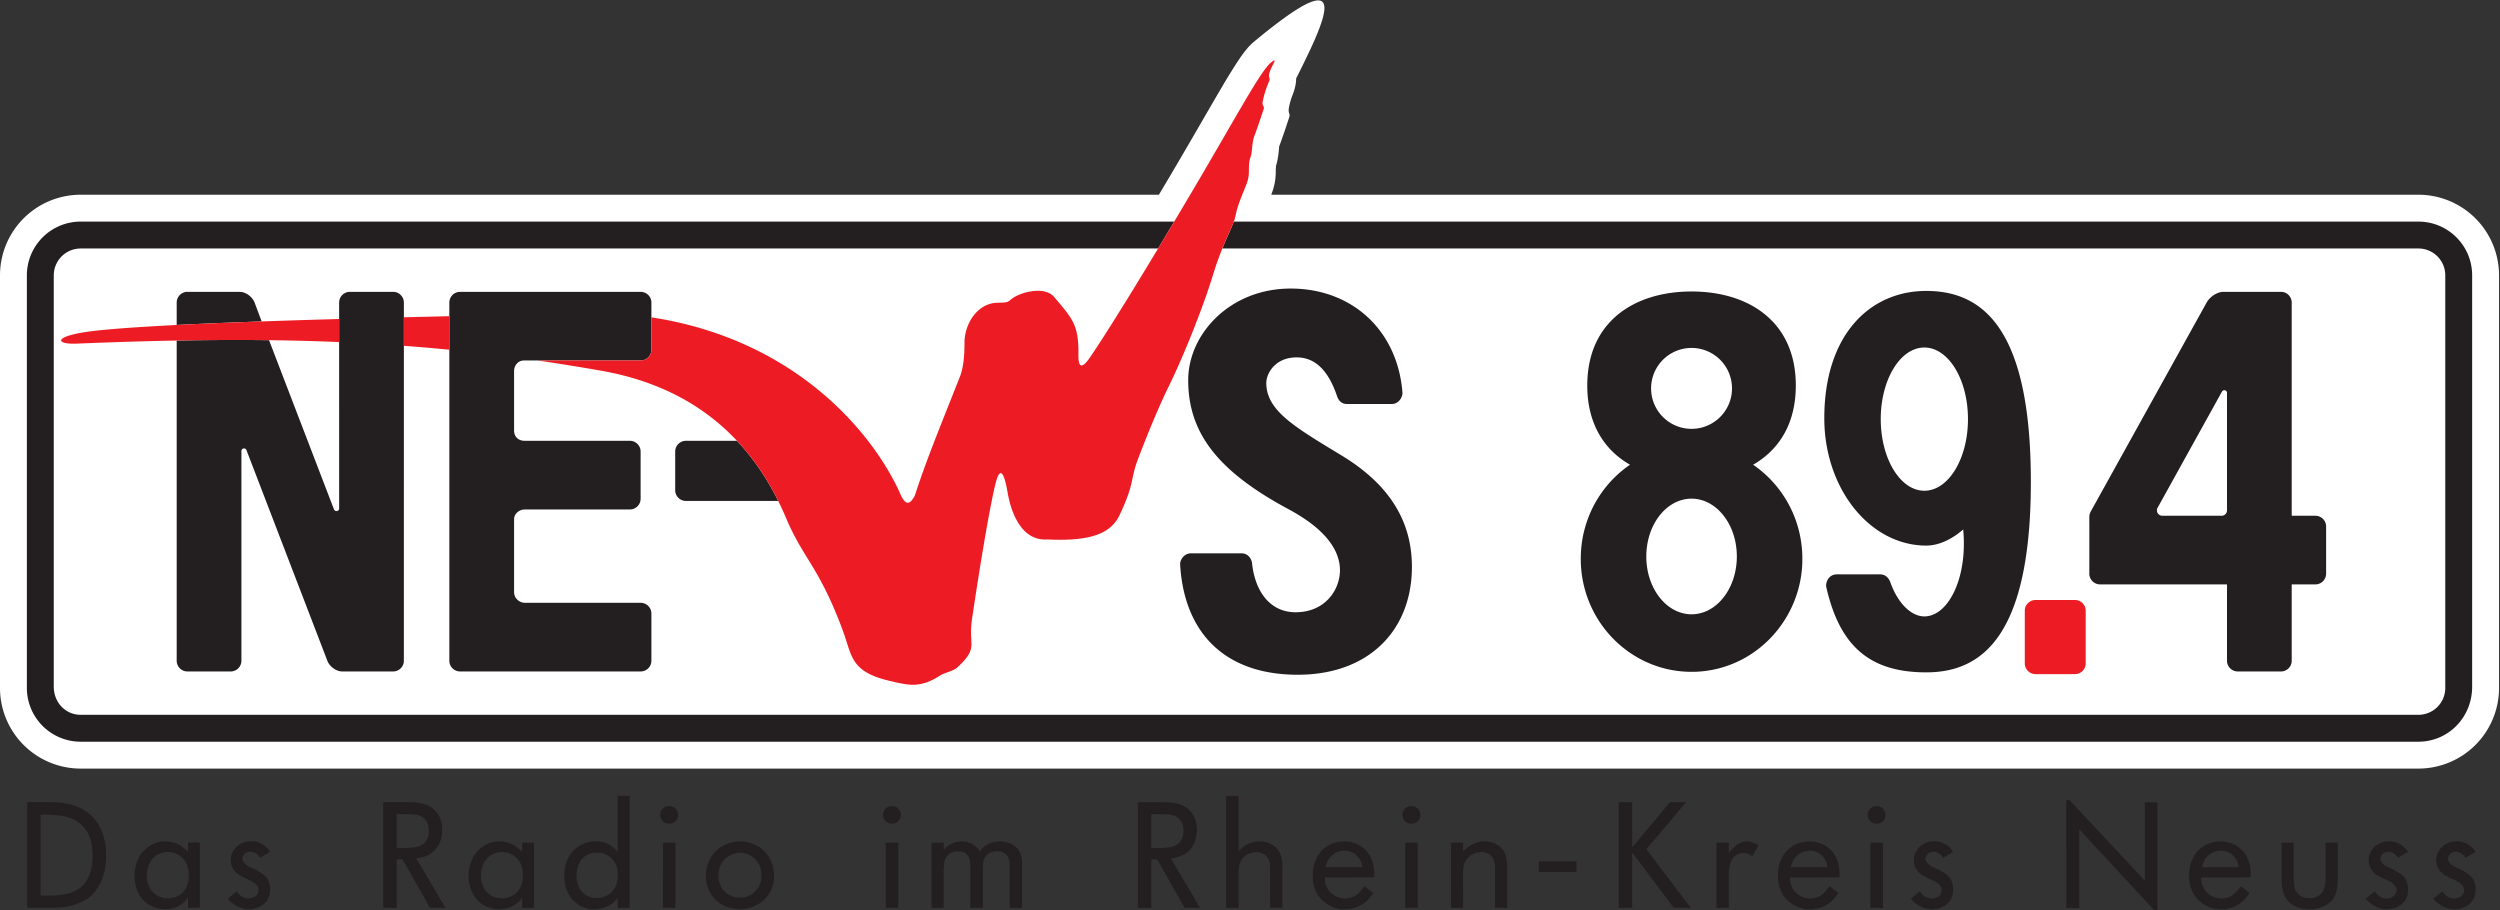 <?xml version="1.0" encoding="UTF-8"?> <svg xmlns="http://www.w3.org/2000/svg" viewBox="0 0 217 79" fill-rule="evenodd" clip-rule="evenodd" stroke-linejoin="round" stroke-miterlimit="1.414"><rect x="0" y="0" width="217" height="79" fill="#333333" stroke="none"/><path d="M211.223 78.001l.765-.634c.117.156.103.142.232.285.105.092.375.336.796.336.413 0 .871-.244.871-.724-.016-.535-.612-.781-1.08-.989l-.224-.102c-.296-.158-.426-.236-.558-.341-.492-.415-.559-.896-.559-1.156 0-.142.014-.413.183-.741.313-.595.934-.909 1.601-.909.257 0 .853.053 1.362.573.116.115.183.207.272.35l-.868.507c-.092-.117-.341-.521-.846-.521a.866.866 0 0 0-.352.092.64.64 0 0 0-.335.52c0 .065.022.166.1.286.17.271.483.404.743.521l.261.114c.82.442 1.091.705 1.22 1.183.038.092.077.287.077.547 0 .169 0 .636-.323 1.053-.482.623-1.298.675-1.52.675-.259 0-.884-.078-1.442-.535a1.67 1.67 0 0 1-.376-.39zm-5.87 0l.767-.634c.117.156.104.142.233.285.105.092.375.336.792.336.413 0 .871-.244.871-.726-.014-.533-.608-.779-1.079-.987l-.222-.104c-.299-.156-.428-.234-.557-.339-.494-.415-.56-.896-.56-1.156 0-.142.014-.413.185-.741.308-.597.932-.909 1.595-.909.263 0 .859.053 1.364.573.117.115.182.207.275.35l-.871.507c-.092-.117-.335-.521-.843-.521a.86.86 0 0 0-.353.092.636.636 0 0 0-.337.519c0 .066.025.167.102.287.169.271.482.404.74.521l.264.114c.818.442 1.088.703 1.218 1.183.039.092.08.287.08.547 0 .169 0 .636-.327 1.053-.478.623-1.298.675-1.519.675-.259 0-.884-.078-1.441-.535a1.67 1.67 0 0 1-.377-.39zm-2.432-4.858v2.886c0 1.011-.05 1.986-1.037 2.544-.259.144-.714.351-1.418.351-.207 0-.868-.011-1.454-.375-.907-.575-.959-1.482-.973-2.444v-2.962h1.051v2.82c.013.61.026.948.129 1.223.118.31.456.778 1.261.778.286 0 .557-.066.794-.222.559-.389.57-1.025.585-1.637v-2.962h1.062zm-11.783 2.131c.053-.223.104-.404.224-.6a1.58 1.58 0 0 1 1.413-.831c.899 0 1.304.663 1.42.95.101.221.101.364.116.481h-3.173zm4.211.884c0-.092.014-.195.014-.301 0-1.155-.479-1.805-.818-2.129-.495-.468-1.142-.69-1.808-.69-1.234 0-2.208.727-2.571 1.898a3.692 3.692 0 0 0-.157 1.052c0 1.623.952 2.376 1.533 2.649.378.196.82.287 1.261.287a2.78 2.78 0 0 0 2.093-.923 3.97 3.97 0 0 0 .361-.494l-.762-.583c-.3.404-.574.779-1.081.96a1.996 1.996 0 0 1-.585.104c-.78 0-1.509-.506-1.702-1.286-.052-.233-.052-.468-.052-.531l4.274-.013zM187.266 79h-.283l-6.055-6.533c-.143-.155-.301-.325-.441-.508v6.848l-1.132-.002-.002-9.363h.274l5.898 6.3c.224.232.43.48.65.714v-6.822h1.091V79zm-21.396-1l.767-.635c.116.156.104.142.237.285.102.092.375.338.788.338.418 0 .871-.246.871-.726-.012-.533-.613-.781-1.075-.987l-.224-.104c-.298-.158-.427-.236-.559-.341a1.47 1.47 0 0 1-.555-1.156c0-.142.01-.413.18-.739.309-.597.934-.911 1.595-.911a1.894 1.894 0 0 1 1.638.923l-.869.507c-.092-.115-.338-.519-.848-.519a.826.826 0 0 0-.347.09.652.652 0 0 0-.339.521.56.56 0 0 0 .104.285c.169.271.481.404.742.521l.261.116c.817.44 1.088.703 1.221 1.181.038.092.077.287.077.547 0 .169 0 .636-.327 1.054-.48.622-1.3.674-1.521.674-.258 0-.88-.078-1.438-.533a1.699 1.699 0 0 1-.379-.391zm-2.978-6.495a.755.755 0 0 0 .768-.766.753.753 0 0 0-.768-.767.761.761 0 0 0-.779.767c0 .428.352.766.779.766zm.548 7.3v-5.664h-1.095l.003 5.664h1.092zm-7.99-3.533c.052-.223.103-.402.221-.598.415-.755 1.129-.831 1.415-.831.894 0 1.298.662 1.416.949.103.22.103.363.119.48h-3.171zm4.21.884c0-.092.014-.196.014-.299 0-1.157-.483-1.807-.821-2.131-.491-.468-1.145-.688-1.807-.688-1.231 0-2.206.727-2.57 1.896a3.647 3.647 0 0 0-.156 1.054c0 1.623.95 2.376 1.533 2.647a2.74 2.74 0 0 0 1.26.289c.403 0 1.324-.078 2.091-.924.088-.104.195-.233.362-.493l-.763-.585c-.301.404-.573.779-1.079.96a1.845 1.845 0 0 1-.586.104c-.779 0-1.506-.506-1.702-1.286-.054-.233-.054-.466-.054-.531l4.278-.013zm-9.599 2.649h-1.078v-5.666l1.078.002v.884c.051-.053.257-.312.481-.508.445-.39.82-.493 1.078-.493.479 0 .925.299 1.012.365l-.533.962c-.092-.09-.115-.103-.179-.144a.918.918 0 0 0-.572-.157c-.249 0-.816.09-1.095.728-.178.431-.192.884-.192 1.793v2.234zm-3.294 0h-1.481l-3.611-4.807v4.807h-1.172v-9.173h1.172v3.924l3.275-3.924h1.401l-3.44 4.081c.217.271.426.558.622.83l3.234 4.262zm-9.934-3.118h-3.261v-.923h3.261v.923zm-6.003 3.116h-1.067v-3.337c.015-.352 0-.454-.048-.635-.066-.274-.329-.872-1.135-.872-.685 0-1.31.442-1.504 1.104a3.018 3.018 0 0 0-.077.755l.001 2.985h-1.055v-5.664h1.054v.741c.129-.117.271-.234.401-.338.209-.155.741-.518 1.469-.518.752 0 1.248.377 1.443.571.449.469.492 1.077.518 1.689v3.519zm-8.314-7.3a.755.755 0 0 0 .766-.766.753.753 0 0 0-.766-.767.762.762 0 0 0-.782.767c0 .426.349.766.782.766zm.542 7.3v-5.664h-1.089v5.664h1.089zm-7.99-3.531c.053-.225.106-.402.221-.6.419-.755 1.128-.831 1.419-.831.893 0 1.295.661 1.416.951.102.218.102.361.114.48h-3.17zm4.211.882c0-.092.013-.195.013-.299 0-1.157-.484-1.807-.819-2.133-.495-.464-1.143-.686-1.806-.686-1.234 0-2.209.727-2.572 1.896a3.686 3.686 0 0 0-.154 1.052c0 1.625.946 2.378 1.532 2.651a2.74 2.74 0 0 0 1.26.287c.404 0 1.325-.078 2.092-.924a4.05 4.05 0 0 0 .362-.493l-.766-.584c-.297.403-.57.78-1.077.961a1.978 1.978 0 0 1-.587.104c-.779 0-1.505-.506-1.703-1.286-.051-.235-.051-.468-.051-.531l4.276-.015zm-7.964 2.649h-1.065l-.001-3.194c0-.495.014-1.054-.427-1.389-.128-.107-.389-.25-.794-.25-.702 0-1.284.443-1.455 1.13-.065.236-.065.47-.065.716v2.987h-1.078v-9.719h1.078l.012 4.796c.053-.064.185-.22.377-.351a2.286 2.286 0 0 1 1.433-.493c.179 0 .426.039.466.039.169.037.842.211 1.195.766.312.494.312 1.001.324 1.545v3.417zm-11.381-5.196v-2.935h.937c.609.012 1.259.024 1.635.596.169.274.223.546.223.858 0 .714-.378 1.091-.638 1.236-.325.18-.779.233-1.547.245h-.61zm4.237 5.196l-2.535-4.287c.13-.025.65-.09 1.079-.311.338-.182.481-.352.598-.483.545-.634.571-1.4.571-1.687.014-.751-.259-1.222-.442-1.468-.493-.677-1.234-.87-2.04-.923-.234-.014-.467-.014-.701-.014h-1.936v9.173h1.169v-4.209h.507l2.392 4.209h1.338zm-15.45 0h-1.079v-3.57c-.013-.445-.039-.911-.455-1.171-.273-.172-.532-.172-.649-.172-.118 0-.403.014-.689.186-.52.325-.532.815-.532 1.349v3.378h-1.092v-3.247c0-.753-.013-1.104-.312-1.404-.129-.131-.26-.182-.325-.209a1.353 1.353 0 0 0-.402-.053c-.183 0-.753.014-1.08.548-.154.271-.194.635-.194 1.286v3.079H80.86v-5.652h1.052v.61c.04-.039.169-.193.325-.31a2.06 2.06 0 0 1 1.221-.417c.221 0 .832.041 1.325.52.131.131.169.182.273.326.065-.078.103-.144.248-.285.545-.534 1.259-.561 1.494-.561.818 0 1.324.391 1.532.639.365.453.391.935.391 1.492v3.638zm-11.293-7.302a.753.753 0 0 0 .766-.766.751.751 0 0 0-.766-.767.764.764 0 0 0-.781.767c0 .428.353.766.781.766zm.546 7.302v-5.666h-1.092v5.666h1.092zm-13.764-.872c-.3-.012-1.158-.117-1.612-.946-.079-.172-.234-.508-.234-1.003 0-.533.181-1.065.584-1.44a2.029 2.029 0 0 1 1.325-.521c.897 0 1.377.638 1.534.896.116.195.284.508.284 1.065.001 1.145-.739 1.625-1.129 1.793a1.876 1.876 0 0 1-.752.156zm-.067.99c1.157.023 2.261-.561 2.781-1.651a3.04 3.04 0 0 0 .259-1.261c0-.778-.246-1.509-.793-2.066-.766-.819-1.754-.909-2.142-.909-.416 0-1.56.103-2.352 1.116a3.162 3.162 0 0 0-.637 1.859c0 .443.156 1.791 1.416 2.509.611.35 1.209.389 1.468.403zm-6.057-7.42c.43 0 .768-.327.768-.768a.751.751 0 0 0-.768-.765.76.76 0 0 0-.778.765c0 .428.35.768.778.768zm.547 7.3v-5.664h-1.092l.001 5.664h1.091zm-6.852-.856c-1.13 0-1.74-.884-1.74-1.922 0-.234.026-1.392.988-1.848.31-.154.636-.168.766-.168.766 0 1.455.417 1.727 1.187.104.282.105.62.105.723.013.792-.299 1.534-1.065 1.872-.339.156-.65.156-.781.156zm2.872.856v-9.717h-1.039v4.845c-.274-.285-.832-.909-1.897-.909a2.736 2.736 0 0 0-1.962.831c-.754.78-.78 1.818-.78 2.145 0 1.623.897 2.391 1.494 2.676.469.233.898.249 1.093.249.908 0 1.493-.403 1.74-.636.143-.131.273-.317.299-.354l.013.87h1.039zm-11.191-.833c-1.129-.076-1.714-.922-1.714-1.972 0-1.144.636-1.676 1.066-1.871.22-.104.493-.17.739-.17.767 0 1.469.469 1.716 1.208.052.133.116.417.116.807 0 .868-.337 1.635-1.22 1.908a1.784 1.784 0 0 1-.703.09zm2.885.833v-5.664h-1.026v.806c-.091-.092-.182-.195-.286-.272a2.54 2.54 0 0 0-1.663-.637c-1.171-.014-1.845.727-2.092 1.051-.558.753-.611 1.624-.611 1.924 0 .404.092 1.959 1.469 2.638.376.18.779.274 1.195.274.91 0 1.481-.43 1.727-.677.144-.145.21-.262.261-.338v.895h1.026zm-11.912-5.196v-2.938h.934c.611.015 1.261.027 1.636.597.17.277.222.548.222.859 0 .715-.377 1.092-.636 1.235-.325.181-.78.233-1.547.247h-.609zm4.234 5.196l-2.534-4.289c.131-.025.65-.088 1.078-.309.338-.182.481-.352.599-.483.545-.636.571-1.4.571-1.687.014-.751-.26-1.222-.442-1.468-.493-.677-1.234-.872-2.039-.923-.234-.014-.467-.014-.701-.014h-1.937l.001 9.173h1.17v-4.209h.505l2.392 4.209h1.337zm-18.889-.807l.766-.635c.117.156.103.142.235.285.103.092.375.338.792.338.415 0 .87-.246.87-.726-.013-.533-.61-.781-1.079-.987l-.221-.105c-.298-.157-.427-.235-.558-.338a1.473 1.473 0 0 1-.559-1.158c0-.142.013-.413.182-.739.312-.596.935-.909 1.599-.909a1.902 1.902 0 0 1 1.636.921l-.87.509c-.091-.116-.339-.521-.845-.521a.84.84 0 0 0-.351.09.646.646 0 0 0-.337.521.56.56 0 0 0 .103.287c.17.271.481.402.741.519l.26.117c.818.439 1.092.701 1.222 1.18.039.092.078.287.078.549 0 .167 0 .634-.326 1.05-.481.624-1.299.676-1.52.676-.26 0-.882-.08-1.442-.533a1.767 1.767 0 0 1-.376-.391zm-5.319-.028c-1.129-.076-1.714-.92-1.714-1.97 0-1.146.637-1.678 1.065-1.875.221-.102.494-.168.741-.168.765 0 1.467.469 1.715 1.21.051.13.117.415.117.805 0 .868-.338 1.637-1.221 1.91a1.758 1.758 0 0 1-.703.088zm2.885.833v-5.664h-1.027v.806c-.09-.09-.181-.195-.285-.272a2.54 2.54 0 0 0-1.663-.637c-1.169-.014-1.846.727-2.093 1.052-.558.754-.61 1.623-.61 1.923 0 .404.092 1.959 1.47 2.638.376.182.779.273 1.194.273.909 0 1.481-.429 1.728-.676.143-.143.208-.26.259-.338v.895h1.027zM3.524 77.736v-7.017h.507c.948.028 1.961.065 2.767.653.376.256.584.555.689.712.286.442.545 1.051.558 2.185 0 1.113-.258 1.727-.532 2.165-.416.65-1.079 1.196-2.703 1.288-.273.014-.532.014-.805.014h-.481zm-1.156 1.063h1.585c.962 0 1.858 0 2.793-.363.663-.259 1.066-.585 1.261-.778.546-.548 1.209-1.614 1.208-3.403 0-2.107-.91-3.225-1.638-3.756-1.091-.792-2.377-.833-2.793-.859-.221-.014-.429-.014-.649-.014H2.368v9.173z" fill="#231f20"></path><path d="M110.34 16.902h99.576a7 7 0 0 1 7.001 7.001v35.808a7 7 0 0 1-7.001 7.002H7.001A7 7 0 0 1 0 59.711V23.903a7.001 7.001 0 0 1 7.001-7.001h93.593l.982-1.654c1.915-3.239 3.367-5.797 4.456-7.642a52.8 52.8 0 0 1 1.442-2.336c.366-.548.827-1.194 1.345-1.626 8.68-7.223 6.378-2.212 3.797 2.946l-.109.205c-.002.375-.075.853-.306 1.432a5.966 5.966 0 0 0-.302 1.018c-.143.679.142.536-.007.979-.238.719-.597 1.801-.839 2.43-.041.104-.032.236-.044.353-.054.546-.132 1.039-.243 1.342a5.407 5.407 0 0 0-.028.391c0 .266-.008.534-.043.824a5.106 5.106 0 0 1-.291 1.175l-.064.163z" fill="#fff" fill-rule="nonzero"></path><path d="M212.25 45.257V23.903a2.33 2.33 0 0 0-2.334-2.334H106.101c.419-1.034.787-1.772.994-2.334h102.821c2.58 0 4.667 2.09 4.667 4.668v35.695c0 2.691-2.087 4.782-4.667 4.782H7.001a4.67 4.67 0 0 1-4.669-4.669V23.903a4.668 4.668 0 0 1 4.669-4.668h94.921l-1.398 2.334H7.001a2.334 2.334 0 0 0-2.334 2.334v35.695c0 1.403 1.045 2.448 2.334 2.448h202.915a2.332 2.332 0 0 0 2.334-2.335V45.257z" fill="#231f20" fill-rule="nonzero"></path><path d="M15.336 28.208v-1.942c0-.516.418-.934.933-.934h4.538c.516 0 1.093.418 1.292.934l.613 1.634c-2.611.092-5.125.193-7.376.308zm5.619 26.61v2.532a.933.933 0 0 1-.934.933h-3.752a.933.933 0 0 1-.933-.933V29.56c2.789-.052 5.45-.063 8.016-.033l5.631 14.671c.1.259.454.197.454-.065V26.266c0-.516.419-.934.934-.934h3.752c.516 0 .933.418.933.934V57.35a.932.932 0 0 1-.933.933h-4.419c-.515 0-1.094-.417-1.291-.933l-.972-2.532-3.672-9.561-2.372-6.175a.226.226 0 0 0-.442.074v15.662zm35.586 0v2.532a.933.933 0 0 1-.934.933H39.936a.933.933 0 0 1-.933-.933V26.266c0-.516.418-.934.933-.934h15.671c.516 0 .934.418.934.934v4.09a.933.933 0 0 1-.934.934H45.468c-.467 0-.846.394-.846.933v5.125c0 .527.329.914.931.914h9.119c.516 0 .934.418.934.934v4.091a.933.933 0 0 1-.934.934h-9.119c-.465 0-.931.357-.931.861v6.31c0 .567.495.931.931.931h10.054c.516 0 .934.42.934.935v1.56zm3-16.556h4.428c1.396 1.487 2.589 3.227 3.581 5.22h-8.009a.934.934 0 0 1-.934-.934v-3.352c0-.516.418-.934.934-.934zm61.343 16.556c-1.658 2.333-4.5 3.75-8.242 3.75-3.854 0-6.675-1.35-8.367-3.75-1.087-1.541-1.71-3.518-1.84-5.847-.017-.307.294-.943.955-.943h4.369c.645 0 .892.579.919.859.242 2.351 1.496 4.257 3.78 4.257 2.571 0 3.85-1.956 3.85-3.645 0-1.46-.887-2.898-2.743-4.238a16.262 16.262 0 0 0-1.724-1.065c-6.139-3.293-8.705-6.618-8.705-11.198 0-4.002 3.624-7.952 8.893-7.952 5.291 0 9.274 3.583 9.705 9.032.025.324-.276.99-.939.99h-3.866c-.625 0-.808-.493-.887-.723-.771-2.256-1.933-3.324-3.493-3.324-1.907 0-2.635 1.441-2.635 2.212 0 2.429 2.493 3.844 6.54 6.304 2.699 1.639 4.441 3.538 5.346 5.72.508 1.225.754 2.538.754 3.943 0 2.169-.584 4.091-1.67 5.618zm33.299 0c-1.759 2.138-4.404 3.498-7.354 3.497-2.954 0-5.596-1.359-7.363-3.497a9.896 9.896 0 0 1-2.255-6.318c0-1.136.188-2.228.538-3.243a9.803 9.803 0 0 1 3.735-4.919c-2.239-1.285-3.709-3.553-3.709-6.877 0-5.553 4.099-8.16 9.054-8.16 4.954 0 9.048 2.607 9.048 8.16 0 3.324-1.465 5.592-3.707 6.877a9.818 9.818 0 0 1 3.737 4.919 9.986 9.986 0 0 1 .538 3.243 9.88 9.88 0 0 1-2.262 6.318zm-10.868-21.106a3.511 3.511 0 1 0 7.023.001 3.511 3.511 0 0 0-7.023-.001zm6.636 11.545c-.721-1.2-1.852-1.973-3.122-1.973-1.275 0-2.408.773-3.124 1.97-.505.844-.806 1.903-.806 3.048 0 2.774 1.759 5.019 3.93 5.019 2.17 0 3.928-2.245 3.928-5.019 0-1.145-.299-2.204-.806-3.045zm23.791 9.561c-1.67 2.681-4.014 3.543-6.541 3.543-3.442 0-5.743-1.115-7.218-3.54-.63-1.036-1.109-2.315-1.459-3.847-.087-.36.162-1.12.923-1.12h3.739c.56 0 .809.451.886.661.669 1.906 1.857 2.99 2.961 2.99 2.076 0 3.774-3.349 3.371-7.546-1.064.925-2.192 1.398-3.207 1.398-1.94 0-3.732-.78-5.192-2.1-2.216-2.01-3.656-5.271-3.656-8.952 0-7.257 3.963-11.051 8.848-11.051 4.886 0 9.081 3.218 9.081 16.554 0 1.233-.037 2.38-.104 3.446-.292 4.489-1.171 7.545-2.432 9.564zM163.249 36.38c0 3.433 1.696 6.216 3.786 6.216s3.785-2.783 3.785-6.216c0-3.433-1.695-6.216-3.785-6.216s-3.786 2.783-3.786 6.216zm18.104 8.877v-.391a.955.955 0 0 1 .123-.465l10.057-18.135c.287-.516.933-.934 1.451-.934h5.007c.512 0 .93.418.93.934v18.501h2.048c.357 0 .665.197.826.488a.938.938 0 0 1 .112.445v4.093a.934.934 0 0 1-.938.933h-2.048v6.624a.932.932 0 0 1-.93.933h-3.754a.933.933 0 0 1-.933-.933v-6.624h-11.015a.935.935 0 0 1-.936-.933l.002-2.109V45.7l-.002-.443zm11.483-.49a.468.468 0 0 0 .468-.467V34.104c0-.234-.309-.337-.446-.097l-5.579 10.067a.467.467 0 0 0 .411.693h5.146z" fill="#231f20" fill-rule="nonzero"></path><path d="M29.437 29.692v-2.003c-8.353.236-17.117.565-21.178 1.023-3.671.414-3.567 1.198-1.6 1.115 8.623-.358 15.95-.424 22.778-.135zm9.566.665v-2.912l-3.947.095v2.477c1.325.098 2.638.212 3.947.34zm64.58-13.92c-4.595 7.775-7.555 12.503-8.911 14.496-.826 1.237-1.077.892-1.064-.144.032-2.592-.506-3.114-2.114-5.017-.844-.998-3.043-.396-3.76.235-.323.284-.428.247-1.201.273-1.668.055-2.816 1.788-2.816 3.479 0 1.136-.086 2.152-.413 2.98-1.647 4.166-2.963 7.356-3.89 10.266-.46.878-.837.833-1.243-.083-2.401-5.413-9.19-13.469-21.63-15.377v2.811a.933.933 0 0 1-.934.934h-8.949c1.814.263 3.644.559 5.504.885 7.694 1.352 13.055 5.637 16.088 12.833 1.468 3.484 2.893 4.256 4.926 9.781.786 2.135.632 3.508 4.016 4.304 1.617.38 2.648.683 4.409-.458.376-.241 1.155-.394 1.466-.675 1.011-.918 1.25-1.447 1.254-2.015.004-.541-.113-1.129.056-2.258 1.026-6.844 1.685-10.307 2.042-11.737.349-1.383.706-1.157 1.045.819.258 1.501 1.097 4.215 3.452 4.057 3.55.168 5.463-.423 6.254-2.095 1.343-2.837.921-3.066 1.597-4.851.858-2.27 1.887-4.74 2.721-6.428 1.093-2.217 2.856-6.495 3.815-9.632.85-2.78 1.759-4.186 1.937-5.076.207-1.028.611-1.854.982-2.831.355-.938.022-1.44.351-2.351.127-.358.086-1.179.302-1.746.233-.603.575-1.64.807-2.33.107-.327-.173-.218-.069-.719.269-1.287.653-1.799.591-1.938-.154-.349.038-.71.325-1.282.132-.262.223-.476-.217-.11-.912.759-2.9 4.52-6.729 11zM176.69 52.08h3.415c.516 0 .934.416.934.932v4.568a.933.933 0 0 1-.934.933h-3.415a.936.936 0 0 1-.938-.933v-4.568c0-.516.422-.932.938-.932z" fill="#ed1c24" fill-rule="nonzero"></path></svg> 